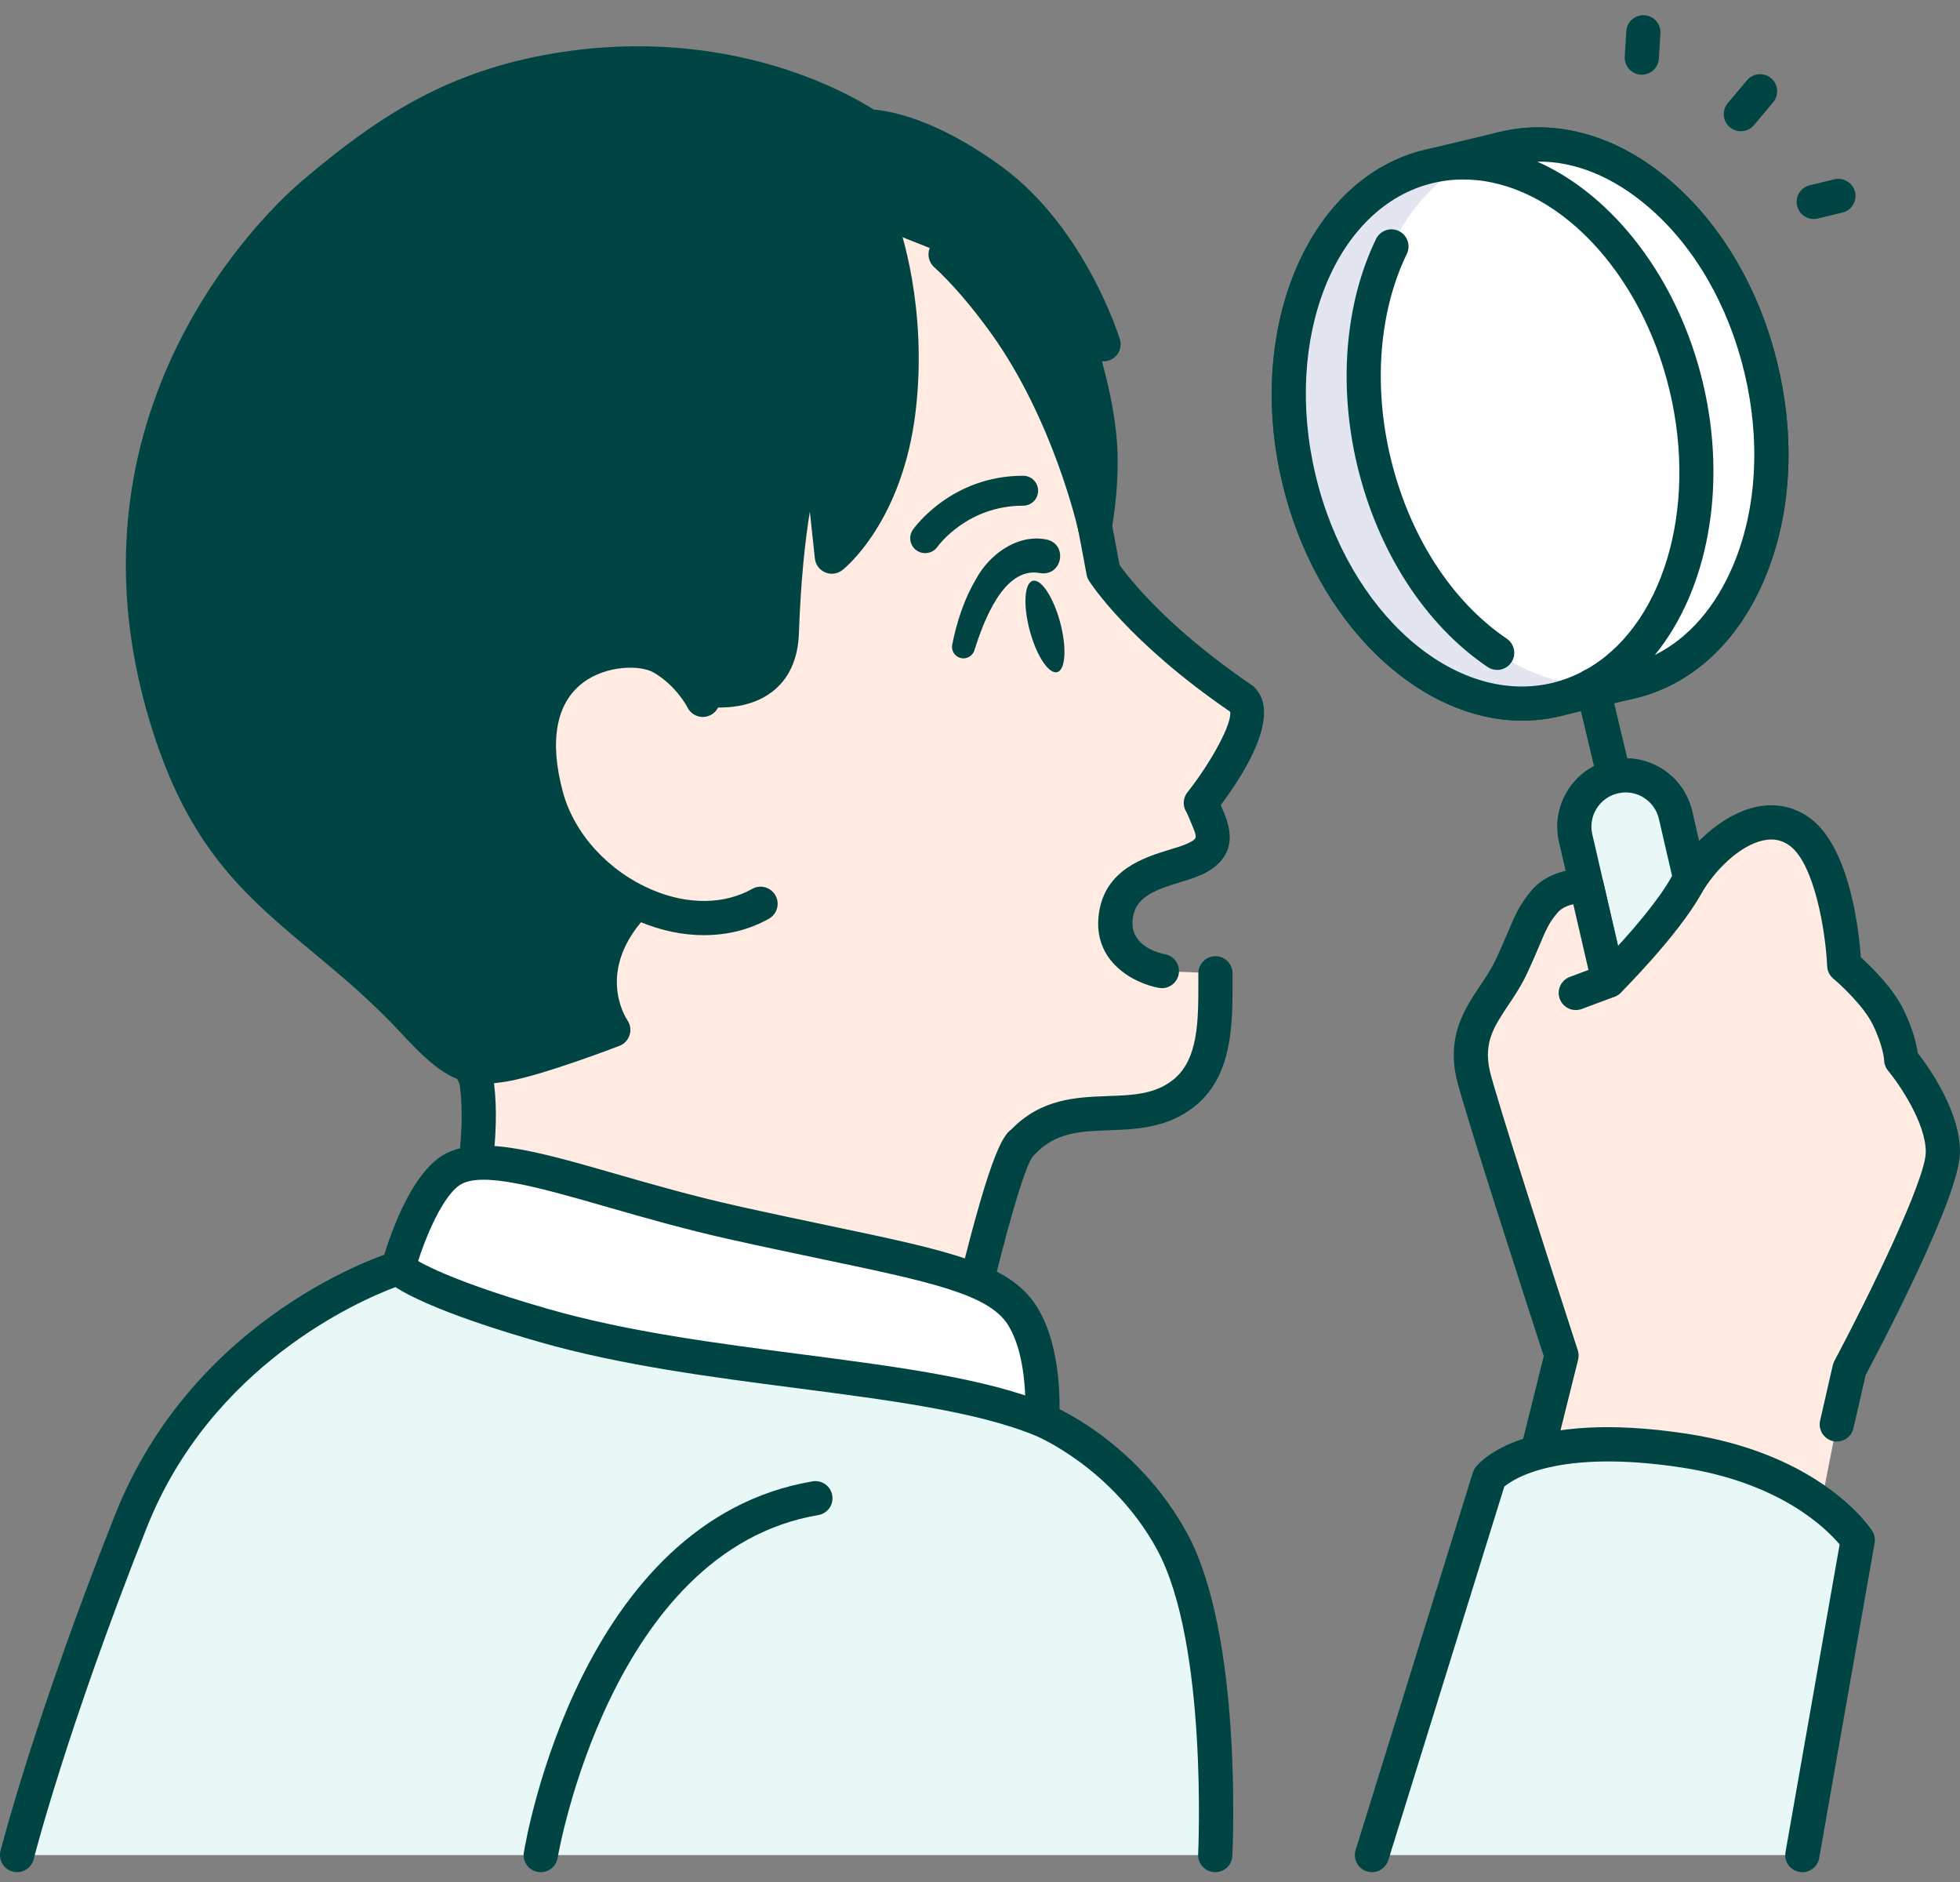 <svg width="100" height="96" viewBox="0 0 100 96" fill="none" xmlns="http://www.w3.org/2000/svg">
<rect x="0" y="0" width="100" height="96" fill="#808080" stroke="none"/>
<g id="Group">
<g id="Group_2">
<g id="Group_3">
<g id="Group_4">
<g id="Group_5">
<path id="Vector" d="M72.912 8.486L76.731 7.576C82.189 6.275 88.063 11.309 89.853 18.819C91.643 26.329 88.671 33.471 83.214 34.772L79.394 35.683C73.938 36.984 68.063 31.95 66.272 24.44C64.481 16.93 67.454 9.787 72.911 8.486H72.912Z" fill="white"/>
<path id="Vector_2" d="M77.67 36.759C72.359 36.759 67.118 31.748 65.424 24.643C63.525 16.676 66.794 9.048 72.71 7.637L76.529 6.727C79.448 6.031 82.539 6.92 85.235 9.23C87.853 11.473 89.794 14.806 90.703 18.616C91.611 22.427 91.382 26.277 90.058 29.46C88.694 32.738 86.335 34.926 83.418 35.622L79.598 36.532C78.959 36.684 78.314 36.759 77.67 36.759ZM73.115 9.335C68.135 10.522 65.446 17.208 67.121 24.238C68.797 31.267 74.211 36.023 79.193 34.835L83.013 33.924C85.374 33.362 87.303 31.538 88.446 28.789C89.63 25.945 89.829 22.476 89.005 19.021C88.181 15.566 86.44 12.561 84.1 10.555C81.839 8.618 79.294 7.863 76.934 8.424L73.115 9.335Z" fill="#004544"/>
</g>
<g id="Group_6">
<path id="Vector_3" d="M86.035 19.73C84.459 13.119 79.718 8.43 74.883 8.288C75.462 7.973 76.079 7.732 76.732 7.576C82.19 6.275 88.064 11.309 89.854 18.819C91.644 26.329 88.672 33.471 83.215 34.772C82.562 34.928 81.902 34.99 81.244 34.971C85.495 32.663 87.611 26.339 86.035 19.728V19.73Z" fill="white"/>
<path id="Vector_4" d="M81.472 35.848C81.388 35.848 81.304 35.847 81.219 35.844C80.825 35.832 80.488 35.558 80.396 35.175C80.304 34.791 80.481 34.394 80.828 34.205C84.81 32.044 86.642 26.041 85.186 19.932C83.731 13.823 79.386 9.293 74.858 9.159C74.464 9.147 74.126 8.873 74.035 8.489C73.944 8.105 74.12 7.708 74.468 7.52C75.125 7.163 75.819 6.896 76.531 6.726C79.449 6.03 82.541 6.92 85.237 9.23C87.854 11.473 89.796 14.806 90.704 18.616C91.612 22.426 91.383 26.277 90.059 29.46C88.695 32.738 86.337 34.926 83.419 35.622C82.789 35.772 82.136 35.848 81.474 35.848H81.472ZM78.433 8.244C82.318 9.968 85.618 14.219 86.883 19.528C88.148 24.837 87.121 30.119 84.432 33.41C86.144 32.56 87.541 30.964 88.446 28.79C89.63 25.945 89.829 22.477 89.005 19.022C88.181 15.567 86.44 12.561 84.1 10.556C82.312 9.023 80.352 8.212 78.433 8.244Z" fill="#004544"/>
</g>
<path id="Vector_5" d="M72.912 8.486C73.565 8.331 74.225 8.268 74.882 8.288C70.632 10.595 68.516 16.919 70.092 23.53C71.668 30.141 76.409 34.831 81.243 34.973C80.665 35.287 80.048 35.529 79.394 35.685C73.938 36.986 68.063 31.952 66.272 24.442C64.481 16.931 67.454 9.789 72.911 8.488L72.912 8.486Z" fill="#E3E6F1"/>
<path id="Vector_6" d="M77.67 36.758C72.359 36.758 67.118 31.748 65.424 24.642C63.525 16.676 66.794 9.048 72.71 7.637C73.421 7.468 74.157 7.392 74.908 7.414C75.389 7.428 75.769 7.83 75.755 8.312C75.741 8.785 75.353 9.16 74.884 9.16C74.875 9.16 74.866 9.16 74.858 9.16C74.265 9.141 73.676 9.202 73.115 9.336C68.135 10.523 65.447 17.209 67.122 24.238C68.798 31.268 74.212 36.024 79.194 34.836C79.757 34.701 80.307 34.489 80.829 34.206C81.252 33.975 81.781 34.133 82.011 34.556C82.241 34.979 82.085 35.51 81.66 35.739C81.004 36.095 80.31 36.363 79.598 36.532C78.959 36.684 78.314 36.758 77.67 36.758Z" fill="#004544"/>
<path id="Vector_7" d="M76.384 34.172C76.216 34.172 76.046 34.124 75.897 34.023C72.715 31.873 70.291 28.122 69.245 23.733C68.274 19.659 68.624 15.452 70.206 12.19C70.416 11.757 70.939 11.576 71.372 11.786C71.805 11.996 71.987 12.518 71.776 12.953C70.367 15.858 70.063 19.64 70.942 23.329C71.888 27.298 74.05 30.669 76.874 32.577C77.274 32.848 77.378 33.39 77.109 33.789C76.94 34.038 76.665 34.173 76.385 34.173L76.384 34.172Z" fill="#004544"/>
</g>
<path id="Vector_8" d="M85.648 54.325C85.253 54.325 84.896 54.055 84.801 53.654L80.396 35.175C80.284 34.706 80.574 34.236 81.042 34.124C81.513 34.011 81.981 34.301 82.093 34.77L86.498 53.249C86.609 53.718 86.32 54.188 85.852 54.3C85.784 54.316 85.715 54.324 85.648 54.324V54.325Z" fill="#004544"/>
<g id="Group_7">
<path id="Vector_9" d="M86.276 56.62C84.867 56.945 83.462 56.066 83.137 54.658L80.389 42.756C80.064 41.347 80.943 39.941 82.351 39.616C83.759 39.291 85.165 40.169 85.49 41.578L88.238 53.48C88.563 54.889 87.685 56.294 86.276 56.62Z" fill="#E7F8F7"/>
<path id="Vector_10" d="M85.681 57.56C85.035 57.56 84.4 57.38 83.838 57.029C83.047 56.535 82.497 55.763 82.287 54.854L79.539 42.952C79.107 41.076 80.281 39.199 82.155 38.766C83.065 38.556 83.999 38.713 84.79 39.206C85.58 39.7 86.131 40.474 86.341 41.381L89.088 53.284C89.521 55.159 88.347 57.036 86.473 57.47C86.21 57.53 85.944 57.56 85.68 57.56H85.681ZM82.944 40.421C82.812 40.421 82.68 40.436 82.548 40.467C81.61 40.683 81.023 41.622 81.24 42.559L83.987 54.462C84.092 54.916 84.367 55.302 84.762 55.55C85.158 55.796 85.625 55.876 86.08 55.77C87.018 55.554 87.603 54.615 87.387 53.678L84.639 41.775C84.535 41.321 84.259 40.935 83.865 40.688C83.584 40.512 83.266 40.422 82.944 40.422V40.421Z" fill="#004544"/>
</g>
</g>
<g id="Group_8">
<path id="Vector_11" d="M96.342 51.892C95.702 50.577 94.095 49.245 94.095 49.245C94.095 49.245 93.864 43.98 91.861 42.457C89.859 40.934 87.186 43.116 86.038 45.167C84.889 47.218 82.068 50.023 82.068 50.023L80.952 45.19C80.952 45.19 79.556 45.094 78.796 45.993C78.036 46.893 77.993 47.415 77.116 49.291C76.239 51.168 74.596 52.248 75.156 54.798C75.542 56.468 79.669 69.143 79.669 69.143L76.901 80.247L91.725 82.786L93.714 72.656L94.36 69.834C94.36 69.834 99.099 60.943 99.127 58.792C99.156 56.641 97.002 54.053 97.002 54.053C97.002 54.053 96.981 53.208 96.341 51.891L96.342 51.892Z" fill="#FFEBE1"/>
<path id="Vector_12" d="M91.726 83.66C91.677 83.66 91.628 83.656 91.577 83.648L76.755 81.108C76.516 81.067 76.304 80.928 76.172 80.725C76.039 80.522 75.997 80.272 76.056 80.037L78.762 69.176C78.176 67.372 74.672 56.575 74.307 54.996C73.826 52.812 74.72 51.474 75.508 50.293C75.812 49.836 76.1 49.407 76.326 48.923C76.599 48.338 76.79 47.887 76.947 47.516C77.296 46.69 77.526 46.145 78.129 45.432C79.145 44.229 80.823 44.307 81.012 44.321C81.394 44.348 81.715 44.622 81.802 44.995L82.552 48.249C83.441 47.278 84.643 45.872 85.275 44.743C86.122 43.232 87.793 41.537 89.621 41.156C90.63 40.946 91.588 41.156 92.387 41.764C94.386 43.283 94.845 47.473 94.942 48.831C95.472 49.312 96.581 50.394 97.126 51.513C97.616 52.52 97.784 53.297 97.843 53.711C98.41 54.439 100.027 56.704 99.999 58.806C99.97 61.009 96.104 68.414 95.185 70.145L94.564 72.854C94.457 73.324 93.989 73.617 93.519 73.51C93.049 73.401 92.756 72.934 92.863 72.464L93.509 69.642C93.526 69.567 93.553 69.495 93.589 69.427C95.382 66.062 98.235 60.196 98.253 58.783C98.273 57.29 96.871 55.266 96.329 54.613C96.204 54.462 96.132 54.272 96.129 54.075C96.129 54.075 96.088 53.37 95.556 52.276C95.101 51.341 93.944 50.258 93.536 49.919C93.347 49.761 93.233 49.531 93.222 49.286C93.138 47.407 92.55 44.079 91.332 43.153C90.935 42.852 90.492 42.757 89.976 42.865C88.75 43.12 87.449 44.431 86.798 45.595C85.604 47.727 82.801 50.525 82.682 50.645C82.457 50.867 82.13 50.952 81.825 50.864C81.521 50.776 81.288 50.531 81.216 50.222L80.27 46.125C79.979 46.191 79.664 46.32 79.462 46.559C79.029 47.071 78.88 47.424 78.554 48.197C78.392 48.578 78.193 49.051 77.907 49.664C77.625 50.267 77.287 50.774 76.96 51.264C76.223 52.368 75.69 53.166 76.008 54.614C76.305 55.896 79.076 64.505 80.499 68.877C80.549 69.032 80.555 69.199 80.516 69.358L77.976 79.55L91.872 81.931C92.348 82.012 92.667 82.463 92.585 82.939C92.512 83.364 92.144 83.664 91.726 83.664V83.66Z" fill="#004544"/>
</g>
<path id="Vector_13" d="M80.397 51.523C80.043 51.523 79.711 51.307 79.58 50.956C79.41 50.505 79.64 50.002 80.091 49.833L81.762 49.207C82.212 49.039 82.716 49.267 82.885 49.718C83.055 50.169 82.825 50.672 82.374 50.842L80.703 51.467C80.602 51.505 80.499 51.523 80.397 51.523Z" fill="#004544"/>
<g id="Group_9">
<path id="Vector_14" d="M88.819 6.694C88.621 6.694 88.422 6.628 88.258 6.49C87.889 6.18 87.842 5.63 88.151 5.261L89.13 4.095C89.44 3.726 89.99 3.678 90.359 3.988C90.728 4.298 90.776 4.848 90.466 5.218L89.488 6.383C89.316 6.588 89.067 6.694 88.819 6.694Z" fill="#004544"/>
<path id="Vector_15" d="M83.766 3.81C83.748 3.81 83.729 3.81 83.711 3.809C83.23 3.778 82.864 3.364 82.895 2.883L82.975 1.593C83.005 1.112 83.411 0.75 83.9 0.777C84.382 0.807 84.747 1.221 84.717 1.702L84.636 2.992C84.607 3.455 84.223 3.81 83.766 3.81Z" fill="#004544"/>
<path id="Vector_16" d="M92.537 11.172C92.143 11.172 91.786 10.903 91.689 10.504C91.576 10.036 91.864 9.564 92.332 9.45L93.589 9.147C94.059 9.034 94.529 9.322 94.643 9.79C94.756 10.258 94.468 10.73 94 10.844L92.743 11.147C92.674 11.163 92.605 11.172 92.537 11.172Z" fill="#004544"/>
</g>
<g id="Group_10">
<path id="Vector_17" d="M85.93 73.995C77.98 72.784 75.977 75.375 75.977 75.375L69.998 94.627H91.956L94.783 78.558C94.783 78.558 92.508 74.997 85.929 73.995H85.93Z" fill="#E7F8F7"/>
<path id="Vector_18" d="M69.999 95.5C69.912 95.5 69.826 95.487 69.739 95.46C69.278 95.317 69.022 94.828 69.165 94.368L75.144 75.117C75.175 75.017 75.222 74.924 75.287 74.842C75.524 74.535 77.842 71.881 86.061 73.133C92.953 74.184 95.418 77.929 95.52 78.088C95.637 78.273 95.682 78.494 95.643 78.71L92.816 94.779C92.733 95.253 92.281 95.569 91.806 95.487C91.331 95.404 91.014 94.951 91.097 94.476L93.859 78.782C93.214 78.008 90.862 75.63 85.798 74.858C79.46 73.892 77.184 75.461 76.749 75.833L70.832 94.886C70.716 95.26 70.371 95.5 69.999 95.5H69.999Z" fill="#004544"/>
</g>
</g>
<g id="Group_11">
<g id="Group_12">
<g id="Group_13">
<g id="Group_14">
<path id="Vector_19" d="M63.38 35.675C58.154 32.119 56.292 29.154 56.292 29.154C56.292 29.154 55.439 24.479 55.039 22.926C54.64 21.374 51.984 14.419 46.765 10.202C40.361 5.027 32.576 4.863 23.355 7.89C19.909 9.021 16.076 12.356 13.401 15.997C5.847 26.278 11.662 39.861 15.395 45C19.128 50.139 21.993 49.895 24.291 55.046C25.178 60.616 21.36 70.023 21.36 70.023L47.527 75.662C47.527 75.662 50.903 59.071 52.157 58.288C54.573 55.696 57.859 57.73 60.363 55.787C62.14 54.407 62 51.843 62.009 49.649L59.279 49.533C59.279 49.533 56.606 49.051 56.928 46.722C57.243 44.435 59.941 44.363 61.08 43.758C61.875 43.335 62.054 42.812 61.687 41.905C61.319 41 61.265 40.957 61.265 40.957C61.265 40.957 64.539 36.811 63.381 35.673L63.38 35.675Z" fill="#FFEBE1"/>
<path id="Vector_20" d="M47.526 76.537C47.465 76.537 47.403 76.53 47.343 76.517L21.176 70.877C20.924 70.823 20.709 70.66 20.588 70.432C20.468 70.204 20.455 69.935 20.551 69.697C20.588 69.605 24.215 60.576 23.447 55.297C22.264 52.695 20.963 51.626 19.322 50.276C17.956 49.155 16.41 47.883 14.69 45.514C11.363 40.934 4.519 26.611 12.699 15.481C15.691 11.409 19.671 8.183 23.084 7.062C33.361 3.688 41.06 4.47 47.315 9.524C52.74 13.907 55.455 21.038 55.886 22.709C56.248 24.116 56.956 27.926 57.12 28.816C57.534 29.403 59.487 31.969 63.873 34.953C63.917 34.982 63.957 35.015 63.994 35.052C65.404 36.437 63.492 39.456 62.284 41.066C62.344 41.206 62.413 41.375 62.496 41.578C63.032 42.897 62.693 43.89 61.492 44.528C61.126 44.722 60.687 44.857 60.224 44.998C58.852 45.417 57.941 45.772 57.794 46.841C57.592 48.299 59.246 48.64 59.435 48.674C59.909 48.759 60.224 49.213 60.139 49.687C60.054 50.161 59.598 50.477 59.126 50.391C57.917 50.173 55.721 49.1 56.065 46.602C56.376 44.347 58.385 43.734 59.714 43.328C60.095 43.212 60.455 43.102 60.672 42.986C61.039 42.791 61.095 42.762 60.88 42.232C60.654 41.675 60.563 41.484 60.536 41.433C60.464 41.322 60.417 41.194 60.401 41.061C60.374 40.831 60.439 40.598 60.583 40.417C61.849 38.812 62.88 36.856 62.761 36.304C57.545 32.727 55.636 29.743 55.557 29.616C55.498 29.522 55.458 29.418 55.438 29.309C55.429 29.263 54.585 24.647 54.198 23.143C53.822 21.685 51.222 14.922 46.22 10.881C40.469 6.234 33.291 5.547 23.63 8.719C20.591 9.717 16.852 12.777 14.107 16.514C6.548 26.801 12.986 40.195 16.104 44.488C17.694 46.677 19.086 47.821 20.433 48.928C22.128 50.321 23.728 51.637 25.091 54.691C25.122 54.761 25.145 54.834 25.156 54.909C25.91 59.643 23.502 66.796 22.544 69.385L46.854 74.624C47.156 73.181 47.803 70.136 48.526 67.069C50.455 58.888 51.159 57.927 51.597 57.614C53.126 56.034 54.929 55.968 56.522 55.91C57.796 55.865 58.896 55.824 59.831 55.098C61.142 54.08 61.142 52.073 61.14 50.131V49.645C61.142 49.164 61.533 48.776 62.013 48.776H62.017C62.498 48.778 62.888 49.17 62.885 49.652V50.13C62.885 52.271 62.888 54.935 60.901 56.477C59.521 57.548 57.962 57.604 56.586 57.655C55.118 57.708 53.851 57.755 52.798 58.883C52.768 58.915 52.737 58.945 52.702 58.972C51.941 59.986 49.918 68.306 48.384 75.837C48.338 76.066 48.202 76.266 48.007 76.394C47.864 76.487 47.698 76.535 47.529 76.535L47.526 76.537ZM60.726 41.643C60.726 41.643 60.726 41.644 60.727 41.645C60.727 41.645 60.727 41.645 60.726 41.643ZM60.724 41.642C60.724 41.642 60.724 41.642 60.725 41.642C60.725 41.642 60.725 41.642 60.724 41.642ZM60.722 41.64C60.722 41.64 60.722 41.64 60.723 41.641C60.723 41.641 60.723 41.641 60.722 41.64Z" fill="#004544"/>
</g>
<g id="Group_15">
<path id="Vector_21" d="M50.628 9.229C46.718 6.354 44.293 6.45 44.293 6.45C44.293 6.45 37.959 1.99 28.427 3.576C23.043 4.472 19.604 6.805 15.953 9.907C12.722 12.652 3.851 22.721 8.746 37.408C11.464 45.563 16.073 46.659 21.176 52.184C23.163 54.335 23.891 54.6 25.685 54.309C27.375 54.035 31.29 52.534 31.29 52.534C31.29 52.534 29.105 49.44 32.481 45.985C35.326 43.075 32.327 38.085 32.327 38.085C32.435 37.989 35.475 35.09 35.475 35.09C35.475 35.09 39.753 36.141 39.888 32.269C40.178 23.899 41.698 21.466 41.698 21.466L42.441 28.391C42.441 28.391 45.221 26.209 45.85 20.862C46.461 15.677 45.004 11.684 45.004 11.684L48.244 12.975C49.042 13.707 50.059 14.81 51.246 16.454C54.596 21.093 55.857 26.839 55.857 26.839C55.857 26.839 56.313 24.459 56.089 22.267C55.798 19.431 54.763 16.755 54.763 16.755L56.301 17.559C56.301 17.559 54.627 12.171 50.627 9.228L50.628 9.229Z" fill="#004544"/>
<path id="Vector_22" d="M24.67 55.277C23.221 55.277 22.247 54.626 20.537 52.775C18.956 51.064 17.43 49.793 15.953 48.564C12.68 45.838 9.853 43.486 7.919 37.684C2.341 20.947 14.036 10.392 15.389 9.243C19.348 5.879 22.886 3.614 28.284 2.716C37.178 1.236 43.334 4.793 44.574 5.589C45.402 5.654 47.793 6.062 51.145 8.527C55.329 11.604 57.063 17.071 57.135 17.301C57.24 17.638 57.132 18.004 56.861 18.23C56.679 18.383 56.446 18.45 56.22 18.429C56.509 19.463 56.816 20.797 56.958 22.18C57.193 24.474 56.735 26.904 56.715 27.006C56.637 27.413 56.284 27.709 55.87 27.714H55.858C55.45 27.714 55.094 27.429 55.006 27.029C54.994 26.973 53.739 21.398 50.54 16.967C49.547 15.592 48.576 14.466 47.655 13.62C47.301 13.293 47.277 12.742 47.603 12.386C47.928 12.032 48.481 12.008 48.835 12.334C49.843 13.259 50.893 14.474 51.955 15.946C53.367 17.901 54.416 20.03 55.164 21.87C54.83 19.374 53.959 17.095 53.95 17.071C53.82 16.732 53.912 16.348 54.183 16.106C54.325 15.979 54.501 15.905 54.684 15.888C53.862 14.142 52.374 11.597 50.111 9.933C46.565 7.324 44.348 7.315 44.319 7.323C44.314 7.323 44.309 7.323 44.305 7.323C44.124 7.323 43.939 7.268 43.792 7.164C43.732 7.123 37.607 2.934 28.57 4.438C23.568 5.27 20.25 7.403 16.517 10.573C15.257 11.643 4.357 21.483 9.574 37.133C11.35 42.463 13.874 44.564 17.069 47.224C18.588 48.489 20.159 49.796 21.818 51.592C23.717 53.648 24.159 53.673 25.546 53.449C26.649 53.27 28.835 52.507 30.072 52.057C29.479 50.474 29.398 47.893 31.858 45.377C34.193 42.987 31.605 38.579 31.579 38.535C31.363 38.175 31.435 37.711 31.749 37.434C31.864 37.328 33.681 35.598 34.874 34.461C35.089 34.255 35.396 34.175 35.684 34.245C36.148 34.355 37.535 34.513 38.323 33.912C38.762 33.578 38.989 33.031 39.017 32.241C39.308 23.879 40.791 21.276 40.959 21.006C41.155 20.69 41.531 20.535 41.894 20.618C42.257 20.701 42.528 21.005 42.567 21.375L43.093 26.282C43.824 25.168 44.678 23.368 44.985 20.763C45.562 15.864 44.199 12.024 44.186 11.985C44.022 11.533 44.255 11.031 44.708 10.867C45.161 10.703 45.661 10.936 45.826 11.388C45.888 11.559 47.346 15.637 46.718 20.967C46.053 26.61 43.105 28.982 42.981 29.08C42.731 29.276 42.395 29.321 42.103 29.198C41.811 29.074 41.609 28.802 41.575 28.487L41.318 26.096C41.07 27.631 40.853 29.663 40.761 32.301C40.714 33.633 40.248 34.645 39.372 35.306C38.176 36.212 36.56 36.138 35.759 36.027C35.119 36.638 34.044 37.662 33.412 38.263C34.177 39.814 35.769 43.873 33.108 46.596C30.307 49.461 31.938 51.933 32.008 52.037C32.159 52.257 32.203 52.537 32.123 52.792C32.043 53.047 31.854 53.254 31.604 53.349C31.441 53.411 27.586 54.886 25.827 55.171C25.402 55.24 25.023 55.278 24.671 55.278L24.67 55.277Z" fill="#004544"/>
</g>
<g id="Group_16">
<path id="Vector_23" d="M33.797 33.556C31.983 32.494 25.939 33.394 27.872 40.607C29.102 45.199 34.876 48.323 38.803 46.103L35.858 35.699C35.858 35.699 35.22 34.389 33.797 33.556V33.556Z" fill="#FFEBE1"/>
<path id="Vector_24" d="M35.92 47.703C34.845 47.703 33.727 47.474 32.628 47.013C29.887 45.863 27.741 43.495 27.029 40.834C25.841 36.402 27.55 34.303 28.674 33.446C30.461 32.083 32.953 32.052 34.238 32.803C35.87 33.759 36.611 35.253 36.642 35.316C36.852 35.75 36.673 36.272 36.239 36.483C35.807 36.694 35.288 36.515 35.075 36.084C35.069 36.071 34.516 34.989 33.356 34.309C32.68 33.912 30.931 33.919 29.733 34.833C28.372 35.87 28.02 37.789 28.714 40.381C29.291 42.533 31.049 44.457 33.303 45.403C35.114 46.163 36.962 46.141 38.374 45.343C38.795 45.105 39.326 45.254 39.563 45.673C39.8 46.092 39.652 46.624 39.233 46.862C38.243 47.422 37.109 47.702 35.921 47.702L35.92 47.703Z" fill="#004544"/>
</g>
</g>
<g id="Group_17">
<path id="Vector_25" d="M47.202 28.216C47.05 28.216 46.896 28.171 46.763 28.076C46.42 27.833 46.337 27.361 46.578 27.016C46.657 26.903 48.55 24.268 52.199 24.268H52.202C52.623 24.268 52.965 24.609 52.965 25.032C52.965 25.454 52.623 25.795 52.202 25.795H52.199C49.363 25.795 47.888 27.811 47.826 27.896C47.677 28.105 47.441 28.216 47.203 28.216H47.202Z" fill="#004544"/>
<path id="Vector_26" d="M53.045 29.23C51.201 28.898 50.18 31.715 49.726 33.133C49.649 33.456 49.317 33.653 48.996 33.561C48.702 33.478 48.525 33.182 48.581 32.887C48.828 31.679 49.182 30.576 49.815 29.504C50.468 28.314 51.867 27.24 53.355 27.512C54.52 27.723 54.212 29.439 53.045 29.23Z" fill="#004544"/>
<path id="Vector_27" d="M52.538 32.164C52.882 33.45 53.509 34.399 53.938 34.285C54.366 34.17 54.434 33.034 54.09 31.748C53.745 30.462 53.119 29.513 52.69 29.627C52.261 29.742 52.193 30.878 52.538 32.164Z" fill="#004544"/>
</g>
</g>
<g id="Group_18">
<g id="Group_19">
<path id="Vector_28" d="M20.316 64.683L18.295 79.067H53.167V72.428C53.167 72.428 53.423 69.105 52.156 67.103C50.683 64.776 46.417 64.373 37.394 62.359C30.334 60.784 25.018 58.289 22.934 59.748C21.343 60.862 20.316 64.682 20.316 64.682V64.683Z" fill="white"/>
<path id="Vector_29" d="M53.167 79.939H18.295C18.042 79.939 17.802 79.829 17.636 79.639C17.471 79.448 17.395 79.195 17.431 78.945L19.452 64.561C19.458 64.525 19.464 64.49 19.473 64.456C19.587 64.034 20.633 60.293 22.432 59.035C24.192 57.802 27.236 58.677 31.448 59.888C33.279 60.414 35.353 61.011 37.583 61.508C39.345 61.901 40.938 62.236 42.343 62.531C48.446 63.811 51.51 64.454 52.891 66.637C54.238 68.764 54.065 72.056 54.038 72.459V79.067C54.038 79.549 53.648 79.939 53.166 79.939H53.167ZM19.299 78.194H52.295V72.428C52.295 72.406 52.295 72.383 52.298 72.361C52.3 72.332 52.513 69.297 51.419 67.57C50.432 66.011 47.432 65.382 41.987 64.238C40.577 63.942 38.978 63.607 37.204 63.211C34.922 62.702 32.822 62.098 30.967 61.565C27.502 60.569 24.51 59.71 23.435 60.464C22.479 61.133 21.549 63.491 21.174 64.859L19.3 78.194H19.299Z" fill="#004544"/>
</g>
<g id="Group_20">
<path id="Vector_30" d="M53.166 72.428C47.346 70.018 36.391 70.083 27.796 67.627C21.426 65.807 20.316 64.683 20.316 64.683C20.316 64.683 10.625 67.641 6.677 77.604C2.496 88.15 0.873 94.628 0.873 94.628H62.003C62.003 94.628 62.544 83.682 59.806 78.638C57.35 74.114 53.167 72.428 53.167 72.428L53.166 72.428Z" fill="#E7F8F7"/>
<path id="Vector_31" d="M0.873 95.5C0.803 95.5 0.732 95.492 0.66 95.473C0.193 95.356 -0.091 94.882 0.026 94.415C0.043 94.35 1.712 87.76 5.865 77.282C9.923 67.047 19.649 63.974 20.062 63.848C20.372 63.754 20.709 63.839 20.937 64.07C20.961 64.088 22.187 65.117 28.036 66.788C32.045 67.933 36.554 68.519 40.915 69.085C45.758 69.715 50.33 70.309 53.5 71.621C53.675 71.691 57.995 73.475 60.572 78.22C63.394 83.419 62.896 94.213 62.874 94.669C62.85 95.15 62.45 95.52 61.959 95.497C61.478 95.473 61.108 95.064 61.13 94.583C61.136 94.475 61.627 83.822 59.038 79.052C56.771 74.877 52.878 73.25 52.838 73.235C49.877 72.008 45.414 71.429 40.69 70.815C36.265 70.24 31.69 69.646 27.556 68.464C22.936 67.144 20.972 66.166 20.173 65.656C18.355 66.337 10.781 69.612 7.487 77.924C3.38 88.282 1.734 94.773 1.719 94.838C1.619 95.234 1.263 95.499 0.872 95.499L0.873 95.5Z" fill="#004544"/>
</g>
<path id="Vector_32" d="M27.589 95.5C27.543 95.5 27.495 95.496 27.447 95.488C26.972 95.41 26.649 94.961 26.728 94.486C26.842 93.796 29.635 77.557 41.457 75.564C41.934 75.482 42.382 75.803 42.462 76.279C42.543 76.754 42.222 77.204 41.747 77.284C31.158 79.07 28.476 94.612 28.451 94.769C28.38 95.195 28.01 95.5 27.59 95.5H27.589Z" fill="#004544"/>
</g>
</g>
</g>
</svg>
